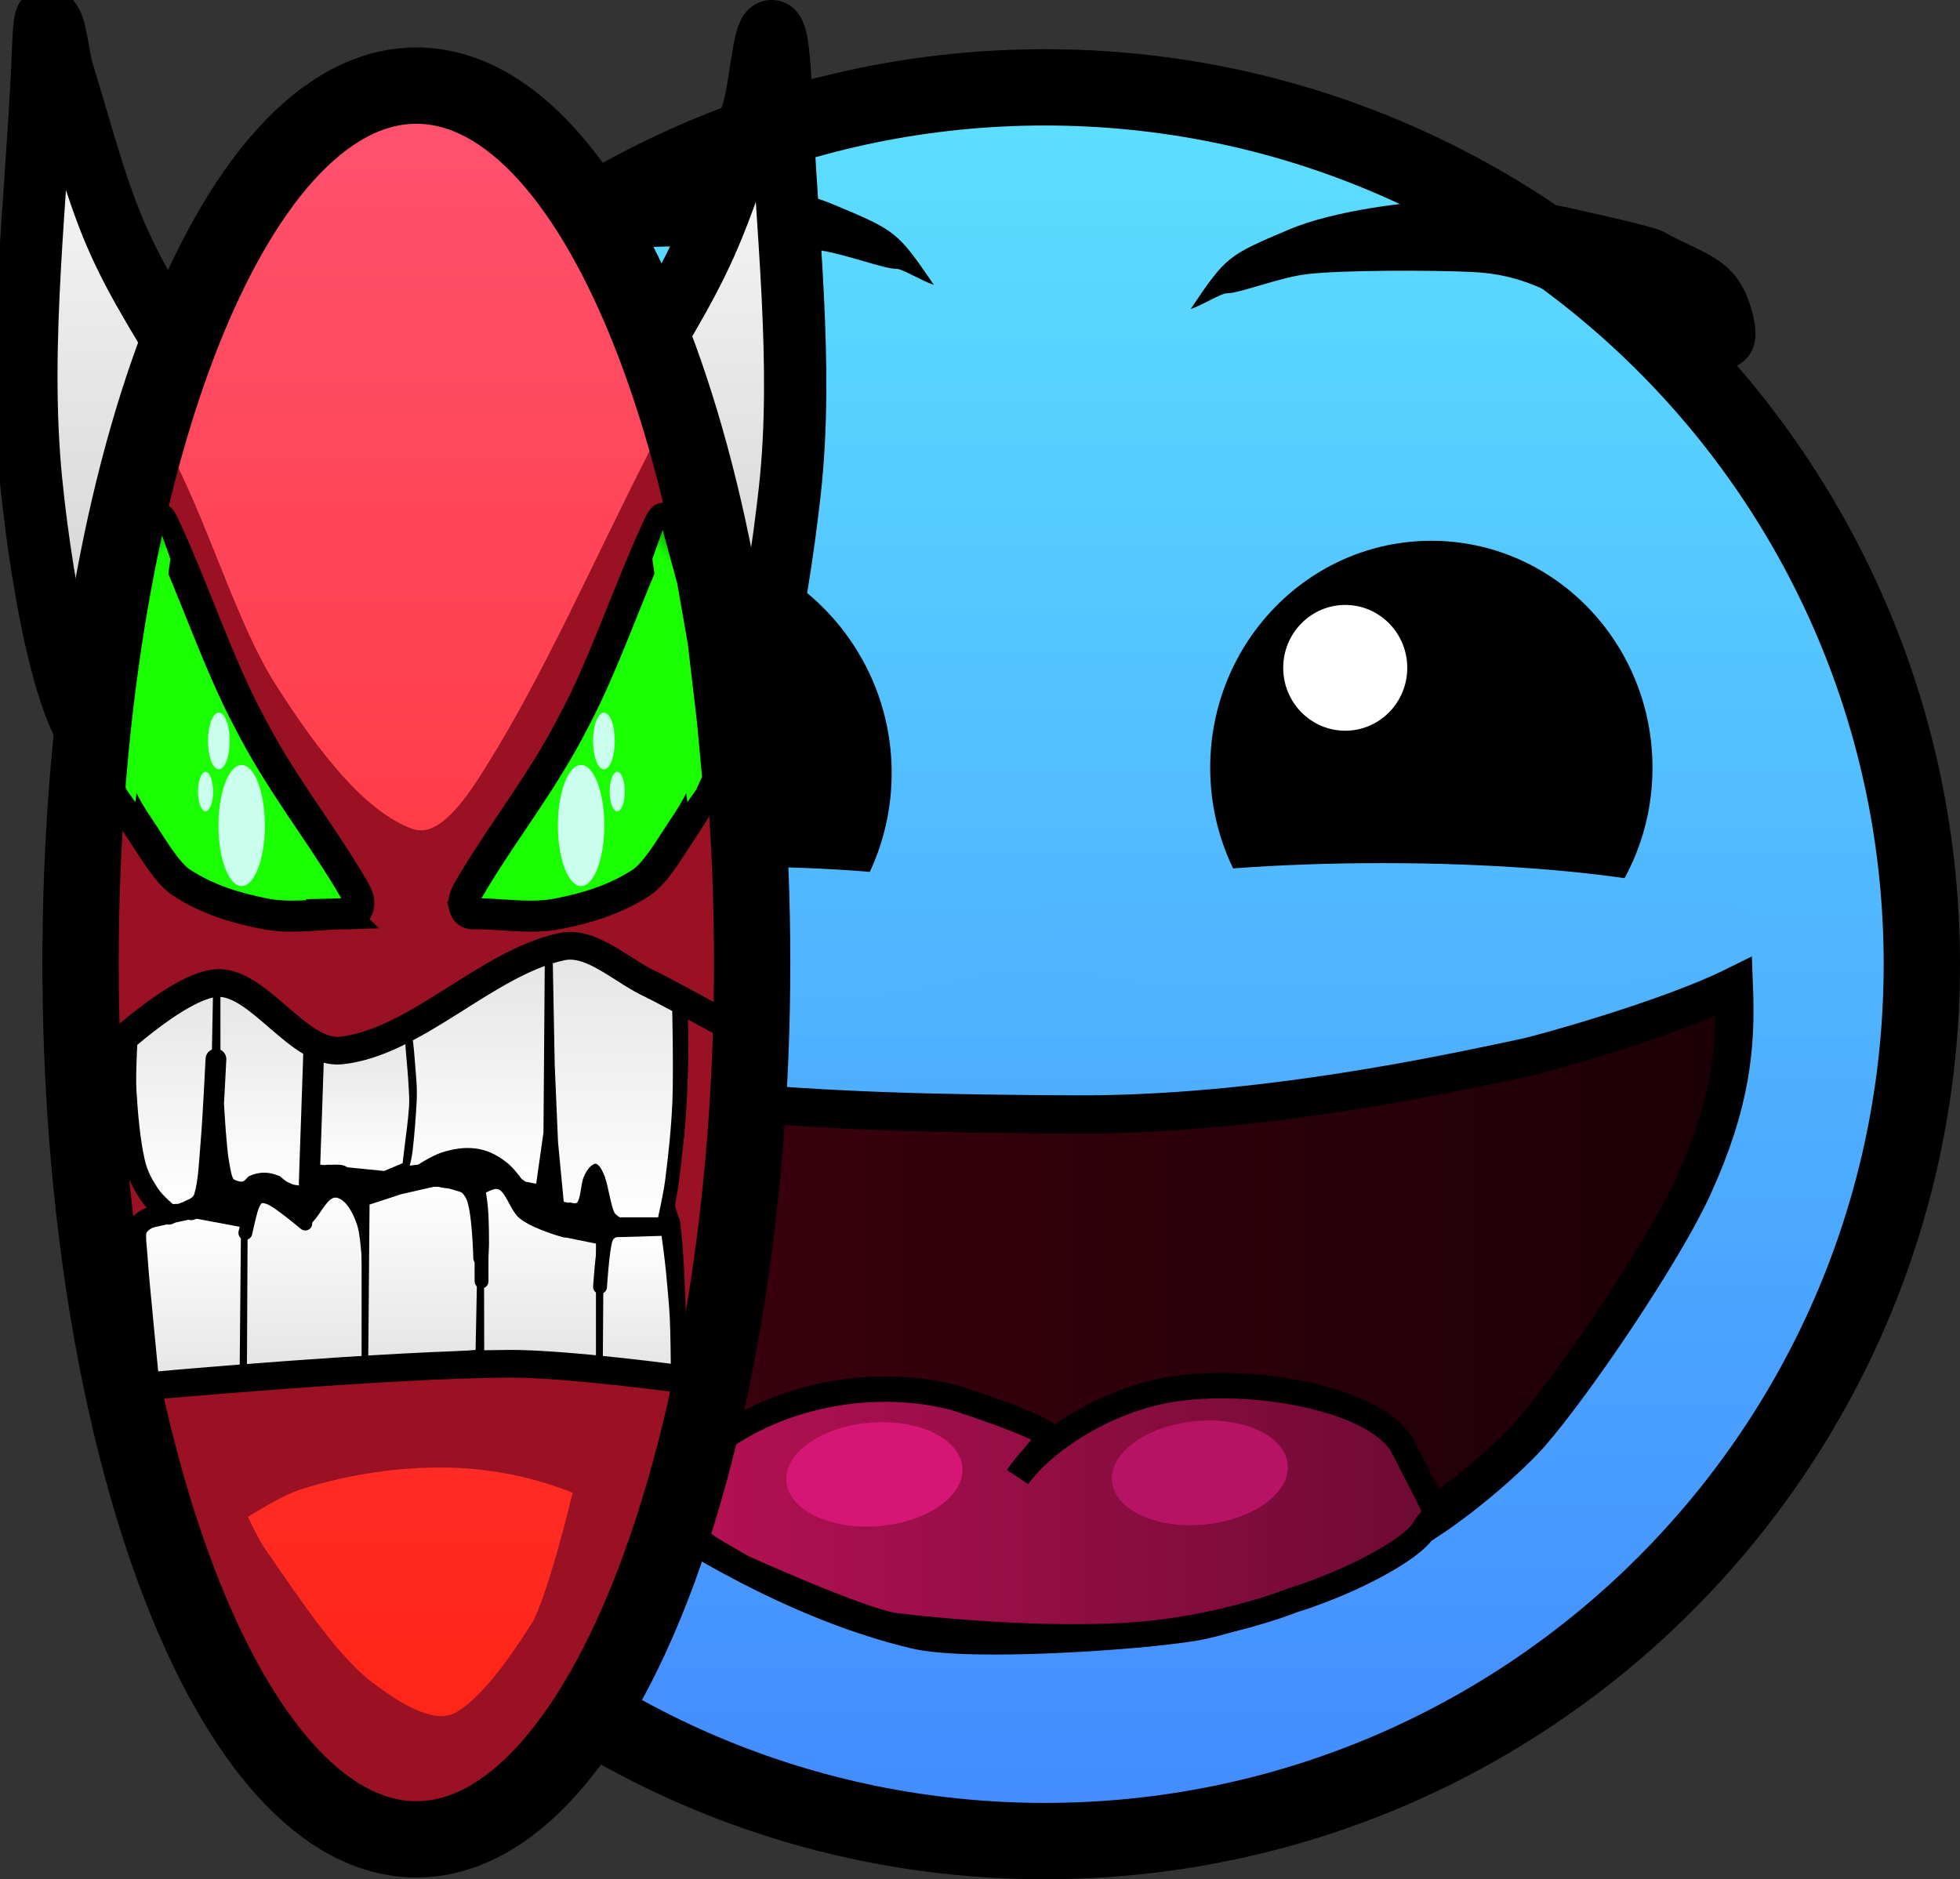 <svg version="1.1" xmlns="http://www.w3.org/2000/svg" xmlns:xlink="http://www.w3.org/1999/xlink" width="283.093" height="271.462" viewBox="0,0,283.093,271.462"><rect x="0" y="0" width="283.093" height="271.462" fill="#333333" stroke="none"/><defs><linearGradient x1="100.237" y1="54.618" x2="100.237" y2="307.95" gradientUnits="userSpaceOnUse" id="color-1"><stop offset="0" stop-color="#5ce0ff"/><stop offset="1" stop-color="#438aff"/></linearGradient><linearGradient x1="220.084" y1="166.682" x2="220.084" y2="186.179" gradientUnits="userSpaceOnUse" id="color-2"><stop offset="0" stop-color="#50b9ff"/><stop offset="1" stop-color="#4fb4ff"/></linearGradient><linearGradient x1="117.611" y1="167.192" x2="117.611" y2="188.524" gradientUnits="userSpaceOnUse" id="color-3"><stop offset="0" stop-color="#50b9ff"/><stop offset="1" stop-color="#4fb4ff"/></linearGradient><linearGradient x1="326.431" y1="231.366" x2="124.446" y2="231.366" gradientUnits="userSpaceOnUse" id="color-4"><stop offset="0" stop-color="#1c0006"/><stop offset="1" stop-color="#450010"/></linearGradient><linearGradient x1="282.695" y1="259.49" x2="172.301" y2="259.49" gradientUnits="userSpaceOnUse" id="color-5"><stop offset="0" stop-color="#6d0a32"/><stop offset="1" stop-color="#b71154"/></linearGradient><linearGradient x1="162.432" y1="46.493" x2="162.432" y2="152.072" gradientUnits="userSpaceOnUse" id="color-6"><stop offset="0" stop-color="#ffffff"/><stop offset="1" stop-color="#cccccc"/></linearGradient><linearGradient x1="108.108" y1="44.636" x2="108.108" y2="150.572" gradientUnits="userSpaceOnUse" id="color-7"><stop offset="0" stop-color="#ffffff"/><stop offset="1" stop-color="#cccccc"/></linearGradient><linearGradient x1="89.466" y1="58.615" x2="89.466" y2="303.707" gradientUnits="userSpaceOnUse" id="color-8"><stop offset="0" stop-color="#ff516f"/><stop offset="1" stop-color="#ff2211"/></linearGradient><linearGradient x1="89.466" y1="58.615" x2="89.466" y2="303.707" gradientUnits="userSpaceOnUse" id="color-9"><stop offset="0" stop-color="#ff516f"/><stop offset="1" stop-color="#ff2211"/></linearGradient><linearGradient x1="98.042" y1="117.474" x2="101.007" y2="120.433" gradientUnits="userSpaceOnUse" id="color-10"><stop offset="0" stop-color="#008800"/><stop offset="1" stop-color="#19ff00"/></linearGradient><linearGradient x1="172.765" y1="117.474" x2="169.8" y2="120.433" gradientUnits="userSpaceOnUse" id="color-11"><stop offset="0" stop-color="#008800"/><stop offset="1" stop-color="#19ff00"/></linearGradient><linearGradient x1="87.623" y1="54.368" x2="87.623" y2="307.7" gradientUnits="userSpaceOnUse" id="color-12"><stop offset="0" stop-color="#000000" stop-opacity="0"/><stop offset="1" stop-color="#000000" stop-opacity="0"/></linearGradient><linearGradient x1="96.051" y1="218" x2="96.051" y2="241.5" gradientUnits="userSpaceOnUse" id="color-13"><stop offset="0" stop-color="#ffffff"/><stop offset="1" stop-color="#e5e5e5"/></linearGradient><linearGradient x1="163.059" y1="220.5" x2="163.059" y2="239.5" gradientUnits="userSpaceOnUse" id="color-14"><stop offset="0" stop-color="#ffffff"/><stop offset="1" stop-color="#e5e5e5"/></linearGradient><linearGradient x1="129.172" y1="213.25" x2="129.172" y2="238.25" gradientUnits="userSpaceOnUse" id="color-15"><stop offset="0" stop-color="#ffffff"/><stop offset="1" stop-color="#e5e5e5"/></linearGradient><linearGradient x1="111.655" y1="213.25" x2="111.655" y2="239.25" gradientUnits="userSpaceOnUse" id="color-16"><stop offset="0" stop-color="#ffffff"/><stop offset="1" stop-color="#e5e5e5"/></linearGradient><linearGradient x1="145.464" y1="213.5" x2="145.464" y2="238.25" gradientUnits="userSpaceOnUse" id="color-17"><stop offset="0" stop-color="#ffffff"/><stop offset="1" stop-color="#e5e5e5"/></linearGradient><linearGradient x1="135.011" y1="180.85" x2="135.011" y2="213" gradientUnits="userSpaceOnUse" id="color-18"><stop offset="0" stop-color="#e5e5e5"/><stop offset="1" stop-color="#ffffff"/></linearGradient><linearGradient x1="155.822" y1="179.7" x2="155.822" y2="217.85" gradientUnits="userSpaceOnUse" id="color-19"><stop offset="0" stop-color="#e5e5e5"/><stop offset="1" stop-color="#ffffff"/></linearGradient><linearGradient x1="121.265" y1="192" x2="121.265" y2="211.15" gradientUnits="userSpaceOnUse" id="color-20"><stop offset="0" stop-color="#e5e5e5"/><stop offset="1" stop-color="#ffffff"/></linearGradient><linearGradient x1="94.52" y1="184.5" x2="94.52" y2="216" gradientUnits="userSpaceOnUse" id="color-21"><stop offset="0" stop-color="#e5e5e5"/><stop offset="1" stop-color="#ffffff"/></linearGradient><linearGradient x1="107.826" y1="184.8" x2="107.826" y2="213.3" gradientUnits="userSpaceOnUse" id="color-22"><stop offset="0" stop-color="#e5e5e5"/><stop offset="1" stop-color="#ffffff"/></linearGradient></defs><g transform="translate(-75.987,-42)"><g data-paper-data="{&quot;isPaintingLayer&quot;:true}" fill-rule="nonzero" stroke-linejoin="miter" stroke-miterlimit="10" stroke-dasharray="" stroke-dashoffset="0" style="mix-blend-mode: normal"><path d="M226.903,54.618c69.955,0 126.665,56.711 126.665,126.666c0,69.956 -56.71,126.666 -126.665,126.666c-69.956,0 -126.665,-56.711 -126.665,-126.666c0,-69.955 56.71,-126.666 126.665,-126.666z" fill="url(#color-1)" stroke="#000000" stroke-width="11.023" stroke-linecap="butt"/><path d="M282.723,120.119c17.641,0 31.94,14.677 31.94,32.781c0,18.104 -14.3,32.781 -31.94,32.781c-17.641,0 -31.941,-14.677 -31.941,-32.781c0,-18.104 14.3,-32.781 31.941,-32.781z" fill="#000000" stroke="none" stroke-width="0" stroke-linecap="butt"/><path d="M270.286,129.387c4.947,0 8.958,4.067 8.958,9.084c0,5.016 -4.011,9.084 -8.958,9.084c-4.947,0 -8.958,-4.067 -8.958,-9.084c0,-5.017 4.011,-9.084 8.958,-9.084z" fill="#ffffff" stroke="none" stroke-width="0" stroke-linecap="butt"/><path d="M170.985,119.878c18.661,0 33.789,15.127 33.789,33.789c0,18.661 -15.128,33.789 -33.789,33.789c-18.661,0 -33.789,-15.127 -33.789,-33.789c0,-18.661 15.128,-33.789 33.789,-33.789z" fill="#000000" stroke="none" stroke-width="0" stroke-linecap="butt"/><path d="M155.55,129.387c4.947,0 8.958,4.067 8.958,9.084c0,5.016 -4.011,9.084 -8.958,9.084c-4.947,0 -8.958,-4.067 -8.958,-9.084c0,-5.017 4.011,-9.084 8.958,-9.084z" fill="#ffffff" stroke="none" stroke-width="0" stroke-linecap="butt"/><path d="M275.632,166.682c30.679,-0.006 55.55,4.354 55.551,9.738c0.001,5.385 -24.869,9.753 -55.547,9.758c-30.679,0.005 -55.551,-4.355 -55.552,-9.739c-0.001,-5.384 24.869,-9.753 55.548,-9.758z" fill="url(#color-2)" stroke="none" stroke-width="0" stroke-linecap="butt"/><path d="M172.797,167.343c30.663,-0.979 55.671,2.934 55.857,8.742c0.185,5.807 -24.522,11.309 -55.186,12.289c-30.663,0.98 -55.671,-2.934 -55.857,-8.741c-0.186,-5.807 24.521,-11.31 55.185,-12.29z" fill="url(#color-3)" stroke="none" stroke-width="0" stroke-linecap="butt"/><path d="M247.963,86.639c5.132,-7.631 5.344,-7.736 14.265,-11.509c6.287,-2.659 17.39,-4.187 24.294,-4.215c4.359,-0.018 12.374,0.197 16.23,1.135c2.093,0.509 12.056,2.609 13.454,3.404c5.525,3.137 10.269,3.678 12.481,10.374c1.418,4.293 1.643,8.227 -3.89,9.888c-6.457,1.937 -12.146,-5.177 -18.155,-8.105c-6.924,-3.373 -10.475,-5.95 -17.993,-6.321c-5.563,-0.275 -18.952,-0.3 -23.991,0.324c-3.999,0.495 -9.621,2.776 -11.508,2.756c-0.772,-0.008 -3.593,1.76 -5.187,2.27z" fill="#000000" stroke="none" stroke-width="0" stroke-linecap="butt"/><path d="M205.536,80.845c-1.942,0.021 -7.724,-2.294 -11.838,-2.796c-5.183,-0.633 -18.955,-0.607 -24.677,-0.329c-7.733,0.378 -11.386,2.992 -18.508,6.416c-6.181,2.972 -12.033,10.191 -18.674,8.225c-5.693,-1.685 -5.461,-5.677 -4.002,-10.034c2.276,-6.796 7.156,-7.345 12.838,-10.528c1.439,-0.806 11.686,-2.938 13.839,-3.454c3.966,-0.952 12.21,-1.17 16.694,-1.152c7.101,0.029 18.522,1.58 24.989,4.278c9.176,3.828 9.393,3.935 14.673,11.68c-1.64,-0.517 -4.542,-2.312 -5.335,-2.304z" fill="#000000" stroke="none" stroke-width="0" stroke-linecap="butt"/><path d="M124.446,187.445c31.684,14.602 71.724,15.342 106.709,15.537c26.753,0.149 53.919,-5.855 65.08,-8.209c2.789,-0.589 20.868,-5.642 30.195,-10.26c0.347,8.901 -0.443,16.92 -5.914,28.932c-4.171,9.156 -16.848,28 -23.402,35.562c-2.424,2.797 -9.475,9.358 -16.71,13.778c-11.825,7.224 -25.667,12.418 -31.954,13.485c-8.089,1.373 -32.501,2.989 -40.162,1.172c-17.152,-4.069 -34.598,-14.389 -48.37,-24.625c-5.805,-4.314 -19.804,-21.851 -25.212,-34.593c-3.117,-7.344 -7.767,-21.422 -10.261,-30.781z" fill="url(#color-4)" stroke="#000000" stroke-width="5.511" stroke-linecap="butt"/><path d="M171.346,259.379c8.662,-14.512 28.051,-19.203 42.355,-15.515c0.497,0.128 13.898,4.444 13.659,5.722c-0.176,0.941 -3.262,3.953 -4.354,5.73c4.062,-5.606 13.474,-11.389 22.725,-12.705c11.994,-1.706 29.489,1.566 33.028,8.614c5.864,11.675 4.92,8.254 2.812,11.81c-1.625,2.742 -10.269,7.444 -18.84,10.123c0,0 -10.469,4.226 -23.62,5.061c-15.465,0.982 -33.993,-1.401 -34.024,-1.406c-5.345,-0.904 -21.933,-8.435 -21.933,-8.435c-0.029,-0.017 -0.057,-0.034 -0.086,-0.051c-6.429,-3.792 -3.999,-1.9 -11.724,-8.948z" fill="url(#color-5)" stroke="#000000" stroke-width="3.674" stroke-linecap="butt"/><path d="M248.554,247.299c3.501,-0.343 6.755,0.182 9.184,1.308c2.429,1.126 4.035,2.853 4.237,4.912c0.202,2.059 -1.037,4.065 -3.202,5.641c-2.164,1.577 -5.254,2.724 -8.756,3.067c-3.501,0.343 -6.755,-0.182 -9.184,-1.308c-2.429,-1.126 -4.035,-2.853 -4.237,-4.912c-0.202,-2.059 1.037,-4.065 3.202,-5.641c2.164,-1.577 5.254,-2.724 8.756,-3.067z" fill="#b71365" stroke="none" stroke-width="1" stroke-linecap="butt"/><path d="M201.68,247.504c3.507,-0.281 6.751,0.303 9.16,1.472c2.409,1.17 3.983,2.925 4.148,4.987c0.165,2.062 -1.11,4.045 -3.302,5.583c-2.192,1.538 -5.302,2.629 -8.809,2.91c-3.507,0.281 -6.751,-0.303 -9.16,-1.472c-2.409,-1.17 -3.983,-2.925 -4.148,-4.987c-0.165,-2.062 1.11,-4.045 3.302,-5.583c2.192,-1.538 5.302,-2.629 8.809,-2.91z" fill="#d51675" stroke="none" stroke-width="1" stroke-linecap="butt"/><path d="M166.792,97.5c3.652,-6.739 7.68,-12.586 11.104,-20.25c2.635,-5.903 4.772,-12.614 6.892,-19.25c1.051,-3.653 1.506,-11.199 2.585,-11.5c0.887,-0.216 1.225,4.727 1.436,9.5c0.742,18.88 3.311,38.546 1.244,57c-1.799,16.054 -5.955,40.57 -12.157,39c-7.501,-1.91 -11.593,-28.877 -15.316,-47c-0.93,-4.502 2.763,-4.997 4.212,-7.5z" fill="url(#color-6)" stroke="#000000" stroke-width="9" stroke-linecap="round"/><path d="M107.96,103.5c-3.723,18.123 -7.815,45.09 -15.316,47c-6.202,1.57 -10.562,-23.034 -12.157,-39c-2.006,-20.109 0.915,-41.574 1.723,-62.25c0.202,-5.169 0.433,-4.942 0.957,-4.25c0.912,0.933 1.16,5.03 1.914,7.5c2.427,7.938 4.658,16.493 7.562,23.25c3.382,7.866 7.452,13.511 11.104,20.25c1.449,2.503 5.142,2.998 4.212,7.5z" fill="url(#color-7)" stroke="#000000" stroke-width="9" stroke-linecap="round"/><path d="M136.389,58.615c25.914,0 46.922,54.866 46.922,122.546c0,67.68 -21.008,122.546 -46.922,122.546c-25.915,0 -46.922,-54.866 -46.922,-122.546c0,-67.68 21.008,-122.546 46.922,-122.546z" fill="url(#color-8)" stroke="url(#color-9)" stroke-width="10.664" stroke-linecap="butt"/><path d="M166.966,260.233c0,0 -3.768,15.956 -6.717,20.66c-5.093,8.124 -10.726,15.271 -16.639,17.082c-6.434,1.968 -12.896,-1.341 -18.937,-5.944c-6.294,-4.663 -12.064,-13.502 -17.633,-21.526c-2.185,-3.15 -5.922,-12.004 -5.922,-12.004" fill="none" stroke="#991122" stroke-width="17.313" stroke-linecap="round"/><path d="M115.866,141c6.074,9.502 12.77,18.245 19.719,20.75c3.614,1.3 7.355,-3.772 10.434,-8.75c8.295,-13.113 15.685,-29.946 23.357,-45c1.918,-3.763 1.478,-4.134 2.489,-5.25c0.414,-0.517 0.48,-4.527 1.436,0.75c3.824,21.108 9.204,41.193 10.53,64c1.124,20.603 -1.159,41.684 -3.446,61.5c-1.473,12.757 -4.922,23.653 -7.658,35c-0.691,2.857 -0.029,1.968 -1.149,1.5c-4.454,-1.9 -8.744,-6.27 -13.21,-8c-5.951,-2.306 -11.987,-3.422 -17.996,-3.5c-6.832,-0.089 -13.691,0.923 -20.485,3c-5.85,1.787 -11.536,7.474 -17.422,8c-2.007,0.154 -4.778,-2.29 -5.935,-7.5c-3.557,-16.073 -5.734,-34.116 -7.467,-53c-1.203,-13.149 -1.644,-27.194 -0.766,-40.5c1.21,-18.326 4.437,-35.778 7.275,-53c0.708,-4.305 1.084,-9.992 2.68,-7.5c6.627,9.665 11.121,27.349 17.613,37.5z" fill="#991122" stroke="none" stroke-width="1" stroke-linecap="round"/><g><path d="M125.438,173.993c-3.769,0.097 -7.534,0.725 -11.2,0.005c-4.087,-0.805 -8.169,-1.99 -12.06,-4.51c-2.047,-1.42 -3.839,-4.497 -5.646,-7.24c-1.249,-1.894 -2.668,-3.902 -3.737,-6.75c-0.269,-0.719 -0.165,-1.408 0.005,-3.004c0.68,-6.376 1.199,-12.953 2.198,-19.244c0.927,-5.428 2.014,-11.062 3.523,-15.562c0.441,-1.315 0.547,-1.139 1.552,1.051c4.019,8.759 7.533,19.305 11.77,27.255c4.552,8.911 9.756,15.296 14.555,23.25c1.2,1.988 1.602,2.666 1.337,3.752c-0.324,1.287 -1.357,0.972 -2.299,0.996z" fill="#19ff00" stroke="#000000" stroke-width="4.485" stroke-linecap="butt"/><path d="M110.889,152.5c0.924,0 1.762,0.98 2.369,2.564c0.607,1.584 0.982,3.772 0.982,6.186c0,2.414 -0.375,4.602 -0.982,6.186c-0.607,1.584 -1.444,2.564 -2.369,2.564c-0.924,0 -1.762,-0.98 -2.369,-2.564c-0.607,-1.584 -0.982,-3.772 -0.982,-6.186c0,-2.414 0.375,-4.602 0.982,-6.186c0.607,-1.584 1.444,-2.564 2.369,-2.564z" fill="#cbffed" stroke="none" stroke-width="1" stroke-linecap="butt"/><path d="M107.593,144.939c0.433,0 0.826,0.459 1.11,1.201c0.284,0.742 0.46,1.767 0.46,2.899c0,1.131 -0.176,2.156 -0.46,2.899c-0.284,0.742 -0.677,1.201 -1.11,1.201c-0.433,0 -0.826,-0.459 -1.11,-1.201c-0.284,-0.742 -0.46,-1.768 -0.46,-2.899c0,-1.131 0.176,-2.156 0.46,-2.899c0.284,-0.742 0.677,-1.201 1.11,-1.201z" fill="#cbffed" stroke="none" stroke-width="0.469" stroke-linecap="butt"/><path d="M105.673,153.496c0.301,0 0.574,0.319 0.771,0.835c0.198,0.516 0.32,1.229 0.32,2.015c0,0.786 -0.122,1.499 -0.32,2.015c-0.198,0.516 -0.47,0.835 -0.771,0.835c-0.301,0 -0.574,-0.319 -0.771,-0.835c-0.198,-0.516 -0.32,-1.229 -0.32,-2.015c0,-0.786 0.122,-1.499 0.32,-2.015c0.198,-0.516 0.47,-0.835 0.771,-0.835z" fill="#cbffed" stroke="none" stroke-width="0.326" stroke-linecap="butt"/><path d="M99.108,118.538l1.49,4.219l-5.069,35.118l-1.241,-1.772l-0.867,-1.865l0.716,-7.748l1.337,-11.459l1.528,-8.736z" fill="url(#color-10)" stroke="none" stroke-width="0.891" stroke-linecap="round"/></g><g><path d="M143.07,172.997c-0.265,-1.086 0.138,-1.764 1.337,-3.752c4.8,-7.954 10.003,-14.339 14.555,-23.25c4.237,-7.95 7.751,-18.496 11.77,-27.255c1.005,-2.19 1.111,-2.366 1.552,-1.051c1.509,4.499 2.596,10.133 3.523,15.562c0.999,6.291 1.518,12.868 2.198,19.244c0.17,1.595 0.274,2.284 0.005,3.004c-1.069,2.848 -2.487,4.855 -3.737,6.75c-1.807,2.744 -3.6,5.82 -5.646,7.24c-3.891,2.52 -7.972,3.705 -12.06,4.51c-3.666,0.72 -7.431,0.092 -11.2,-0.005c-0.942,-0.024 -1.975,0.291 -2.299,-0.996z" fill="#19ff00" stroke="#000000" stroke-width="4.485" stroke-linecap="butt"/><path d="M162.287,155.064c0.607,1.584 0.982,3.772 0.982,6.186c0,2.414 -0.375,4.602 -0.982,6.186c-0.607,1.584 -1.444,2.564 -2.369,2.564c-0.924,0 -1.762,-0.98 -2.369,-2.564c-0.607,-1.584 -0.982,-3.772 -0.982,-6.186c0,-2.414 0.375,-4.602 0.982,-6.186c0.607,-1.584 1.444,-2.564 2.369,-2.564c0.924,0 1.762,0.98 2.369,2.564z" fill="#cbffed" stroke="none" stroke-width="1" stroke-linecap="butt"/><path d="M164.324,146.14c0.284,0.742 0.46,1.767 0.46,2.899c0,1.131 -0.176,2.156 -0.46,2.899c-0.284,0.742 -0.677,1.201 -1.11,1.201c-0.433,0 -0.826,-0.459 -1.11,-1.201c-0.284,-0.742 -0.46,-1.768 -0.46,-2.899c0,-1.131 0.176,-2.156 0.46,-2.899c0.284,-0.742 0.677,-1.201 1.11,-1.201c0.433,0 0.826,0.459 1.11,1.201z" fill="#cbffed" stroke="none" stroke-width="0.469" stroke-linecap="butt"/><path d="M165.906,154.331c0.198,0.516 0.32,1.229 0.32,2.015c0,0.786 -0.122,1.499 -0.32,2.015c-0.198,0.516 -0.47,0.835 -0.771,0.835c-0.301,0 -0.574,-0.319 -0.771,-0.835c-0.198,-0.516 -0.32,-1.229 -0.32,-2.015c0,-0.786 0.122,-1.499 0.32,-2.015c0.198,-0.516 0.47,-0.835 0.771,-0.835c0.301,0 0.574,0.319 0.771,0.835z" fill="#cbffed" stroke="none" stroke-width="0.326" stroke-linecap="butt"/><path d="M173.806,126.296l1.528,8.736l1.337,11.459l0.716,7.748l-0.867,1.865l-1.241,1.772l-5.069,-35.118l1.49,-4.219z" fill="url(#color-11)" stroke="none" stroke-width="0.891" stroke-linecap="round"/></g><path d="M136.123,54.368c26.786,0 48.5,56.711 48.5,126.666c0,69.956 -21.714,126.666 -48.5,126.666c-26.786,0 -48.5,-56.711 -48.5,-126.666c0,-69.955 21.714,-126.666 48.5,-126.666z" fill="url(#color-12)" stroke="#000000" stroke-width="11.023" stroke-linecap="butt"/><g stroke-linecap="round"><path d="M97.009,216.75c0.285,-0.444 0.943,-0.048 0.766,-0.5c-0.252,-1.046 -1.177,-1.131 -1.627,-2.5c-0.85,-2.609 -1.659,-5.638 -1.914,-9c-0.313,-4.139 -1.024,-10.599 0.383,-12.75c3.714,-5.675 8.459,-7.566 12.827,-7.25c6.195,0.448 12.204,9.517 18.475,9.5c6.782,-0.019 13.468,-6.556 20.198,-9.75c3.889,-1.846 7.787,-6.08 11.774,-5.75c5.549,0.46 11.016,5.211 16.503,8.25c1.347,0.727 0.86,0.066 0.919,1.35c0.224,5.014 0.035,10.169 -0.287,15.15c-0.264,4.08 -1.046,7.935 -1.493,12c-0.088,0.978 0.018,0.769 0.096,1.15c0.158,0.792 0.539,1.267 0.632,2.1c0.361,3.246 0.572,6.643 0.67,10c0.158,2.826 0.099,5.67 0.096,8.5c-0.002,1.283 0.364,3.587 -0.134,4.15c-0.881,0.832 -0.626,-1.013 -2.833,-1.15c-8.828,-0.548 -17.648,-1.123 -26.516,-1c-10.776,0.15 -21.673,1.28 -32.355,1.75c-2.671,0.117 -5.14,0.135 -7.658,0c-1.532,0.052 -3.079,-0.358 -4.499,-0.25c-1.34,0.112 -2.71,1.519 -4.02,0.75c-0.4,-0.238 -0.177,-1.757 -0.287,-3.25c-0.384,-5.962 -1.37,-11.92 -1.244,-18c0.041,-1.846 0.956,-2.571 1.532,-3.5z" fill="#000000" stroke="none" stroke-width="1"/><path d="M97.009,232.25l-0.957,-12.5l8.041,-1.75l6.701,1.25l-0.191,20.75l-13.306,1.5z" fill="url(#color-13)" stroke="none" stroke-width="1"/><path d="M163.154,224.5l0.862,-3.75l8.424,-0.25l1.244,9v10l-10.625,-1.5z" fill="url(#color-14)" stroke="none" stroke-width="1"/><path d="M129.364,216l4.595,-1.5l5.456,-1.25l4.939,1.5l0.613,7.75l-0.287,14.5l-15.507,1.25z" fill="url(#color-15)" stroke="none" stroke-width="1"/><path d="M111.75,220l0.67,-4l2.183,-0.35l5.609,3.7l1.206,-3.6l2.527,-2.5l2.451,1l1.532,3.1l0.287,2.65v18.5l-16.56,0.75z" fill="url(#color-16)" stroke="none" stroke-width="1"/><path d="M145.886,218.75l-0.421,-4.5l1.953,-0.75l1.819,0.5l2.546,3.85l5.399,2.8l4.882,1v16.6l-16.139,-1z" fill="url(#color-17)" stroke="none" stroke-width="1"/><path d="M135.394,191.7l10.223,-7.5l9.056,-3.35l-0.191,24.75l-1.053,7.4l-1.532,-0.3l-3.446,-2.35l-3.791,-1.15l-9.649,1.2l0.728,-7z" fill="url(#color-18)" stroke="none" stroke-width="1"/><path d="M156.109,195.85l-0.287,-15.25l4.346,-0.9l5.858,1.9l7.735,4.4l0.306,15.35l-2.259,16.5h-7.275l-1.244,-6l-1.398,-1.75l-0.957,1.4l-1.283,4.6l-2.24,-0.5l-0.823,-8.6z" fill="url(#color-19)" stroke="none" stroke-width="1"/><path d="M121.61,194.4l2.68,-0.1l10.453,-2.3l0.574,5l0.077,7.4l-1.187,5.6l-2.738,1.15l-10.204,-1z" fill="url(#color-20)" stroke="none" stroke-width="1"/><path d="M94.52,191.4l12.253,-6.9l-0.383,19.9l-0.708,6l-0.766,4.25l-3.178,1.25l-2.489,0.1l-2.297,-2.35l-1.225,-3.85l-0.632,-2.4z" fill="url(#color-21)" stroke="none" stroke-width="1"/><path d="M107.826,184.8h3.255l9.764,8.85l-0.613,15.75l-0.574,3.9l-2.489,-0.3l-0.766,-1.1l-3.982,-0.1l-1.57,1.1l-1.876,-0.5l-0.804,-3.5l-0.345,-4.1z" fill="url(#color-22)" stroke="none" stroke-width="1"/><path d="M90.787,194.75c0,0 10.943,-10.594 16.656,-10.75c5.998,-0.164 11.719,10.39 17.805,9.75c10.745,-1.138 21.063,-12.707 31.876,-15c4.377,-0.928 8.696,3.56 13.019,5.5c3.584,1.807 10.721,5.75 10.721,5.75" fill="none" stroke="#000000" stroke-width="4"/><path d="M97.162,242.25c0,0 35.06,-3.192 52.457,-3.25c8.357,-0.022 25.08,2.25 25.08,2.25" fill="none" stroke="#000000" stroke-width="4"/><path d="M162.019,210.1c0.507,0.087 0.983,0.969 1.309,1.865c0.554,1.524 0.754,3.563 1.323,5.035c0.301,0.793 1.551,1 1.182,1.4c-1.08,1.35 -2.701,2.58 -4.082,2.1c-1.354,-0.471 -2.701,-2.743 -3.569,-4.6c-0.273,-0.583 0.926,0.297 1.249,-0.3c0.485,-0.896 0.465,-2.725 0.914,-3.7c0.444,-0.963 1.055,-1.738 1.673,-1.8z" fill="#000000" stroke="none" stroke-width="1.086"/><path d="M144.66,207.9c1.541,0.192 3.034,0.843 4.48,2c1.027,0.727 2.862,3.167 2.872,3.6c0.009,0.433 -1.923,-0.132 -2.91,-0.25c-1.463,-0.382 -2.886,-1.026 -4.442,-1.25c-1.667,-0.245 -3.286,-0.366 -4.926,-0.601c-1.263,-0.181 -3.875,-0.341 -3.899,-0.649c0.025,-0.308 2.615,-1.829 3.899,-2.249c1.63,-0.533 3.274,-0.808 4.926,-0.601z" fill="#000000" stroke="none" stroke-width="1"/><path d="M134.494,190.4c0.016,-0.625 0.567,-1.292 0.708,-0.65c0.555,2.523 0.695,5.545 0.928,8.389c0.079,0.974 0.087,2.086 0.029,3.111c-0.129,2.302 -0.309,4.686 -0.574,7c-0.12,0.929 -0.32,1.883 -0.574,2.65c-0.305,0.926 -1.096,3.637 -1.091,2.6c0.024,-3.488 0.88,-7.793 1.149,-11.65c0.079,-1.133 -0.034,-2.309 -0.096,-3.45c-0.136,-2.609 -0.552,-5.276 -0.479,-8z" fill="#000000" stroke="none" stroke-width="1"/><path d="M121.342,192.5c0,0 -0.244,7.627 -0.383,11.4c-0.114,2.995 -0.306,9 -0.306,9" fill="none" stroke="#000000" stroke-width="3"/><path d="M107.175,195c0,0 -0.392,8.297 -0.728,12.25c-0.222,2.617 -0.319,5.553 -0.957,7.65c-0.427,1.404 -1.914,1.85 -1.914,1.85" fill="none" stroke="#000000" stroke-width="3"/><path d="M114.153,211.4c0.832,0 1.449,0.184 2.132,0.469c0.348,0.15 0.635,0.522 0.979,0.731c0.448,0.334 1.779,0.662 1.398,0.9c-1.141,0.721 -2.976,1.178 -4.509,1.1c-1.431,-0.073 -3.137,-0.746 -4.26,-1.5c-0.348,-0.234 0.879,-0.227 1.302,-0.5c0.289,-0.139 0.536,-0.609 0.826,-0.731c0.698,-0.29 1.3,-0.469 2.132,-0.469z" fill="#000000" stroke="none" stroke-width="1"/><path d="M111.272,213.75c0,0 -1.727,-0.037 -2.374,-0.85c-0.424,-0.535 -0.627,-1.884 -0.823,-3c-0.238,-1.358 -0.336,-2.968 -0.479,-4.5c-0.093,-1.135 -0.23,-3.5 -0.23,-3.5" fill="none" stroke="#000000" stroke-width="2"/><path d="M100.359,217.4c0,0 -1.946,-1.565 -2.814,-2.9c-0.771,-1.185 -1.638,-2.549 -2.106,-4.6c-0.694,-3.043 -1.028,-6.746 -1.244,-10.3c-0.15,-2.488 0.191,-8.1 0.191,-8.1" fill="none" stroke="#000000" stroke-width="3"/><path d="M97.506,241.95c0,0 -0.553,-5.763 -0.842,-8.7c-0.278,-3.174 -0.639,-6.306 -0.862,-9.65c-0.092,-1.378 -0.424,-3.435 0,-4.2c0.93,-1.67 3.312,-1.9 3.312,-1.9" fill="none" stroke="#000000" stroke-width="3"/><path d="M111.425,220.1c0,0 0.474,-2.2 0.766,-3.2c0.159,-0.544 0.347,-1.06 0.574,-1.4c0.262,-0.393 0.559,-0.749 0.862,-0.75c0.692,-0.001 1.379,0.244 2.049,0.65c1.497,0.908 4.403,3.35 4.403,3.35" fill="none" stroke="#000000" stroke-width="2"/><path d="M123.39,210.25c1.295,0.09 3.085,-0.58 3.906,2.15c1.198,3.988 1.061,13.688 1.11,15.1c0.062,1.153 -0.109,-6.295 -0.823,-8.5c-0.734,-2.273 -1.898,-3.868 -3.063,-4c-1.166,-0.131 -2.204,2.286 -3.255,3.4c-0.415,0.443 -0.858,1.464 -1.283,1.1c-0.274,-0.186 -0.203,-1.473 -0.115,-2.2c0.219,-1.796 0.395,-3.708 1.032,-4.984c0.638,-1.276 1.62,-2.078 2.49,-2.066z" fill="#000000" stroke="none" stroke-width="1"/><path d="M145.484,213.5c0,0 1.36,-0.738 2.049,-0.75c0.592,-0.011 1.174,0.173 1.685,0.75c0.901,0.945 1.587,3.06 2.489,3.75c1.891,1.448 5.839,2.5 5.839,2.5" fill="none" stroke="#000000" stroke-width="2"/><path d="M162.657,227.9c0,0 0.318,-5.276 0.823,-6.9c0.344,-1.09 1.532,-1.4 1.532,-1.4" fill="none" stroke="#000000" stroke-width="2"/><path d="M172.478,220c0,0 0.551,3.944 0.708,5.75c0.186,2.159 0.423,4.306 0.536,6.5c0.117,2.264 0.153,6.85 0.153,6.85" fill="none" stroke="#000000" stroke-width="2"/><path d="M145.043,213.5c0,0 0.223,1.316 0.306,2c0.083,0.685 0.16,1.386 0.191,2.1c0.058,1.325 0.077,2.666 0.077,4c0,0.669 -0.067,1.331 -0.077,2c-0.016,1.165 0,3.5 0,3.5" fill="none" stroke="#000000" stroke-width="2"/><path d="M136.773,212.75c0,0 1.94,-0.508 2.91,-0.25c1.53,0.412 3.32,-0.206 4.556,2.25c0.96,1.906 1.11,9 1.11,9" fill="none" stroke="#000000" stroke-width="2"/><path d="M174.067,187.1c0,0 0.217,9.396 0.038,14c-0.162,3.949 -0.584,7.832 -1.053,11.5c-0.29,2.266 -1.244,6.4 -1.244,6.4" fill="none" stroke="#000000" stroke-width="2"/></g></g></g></svg>